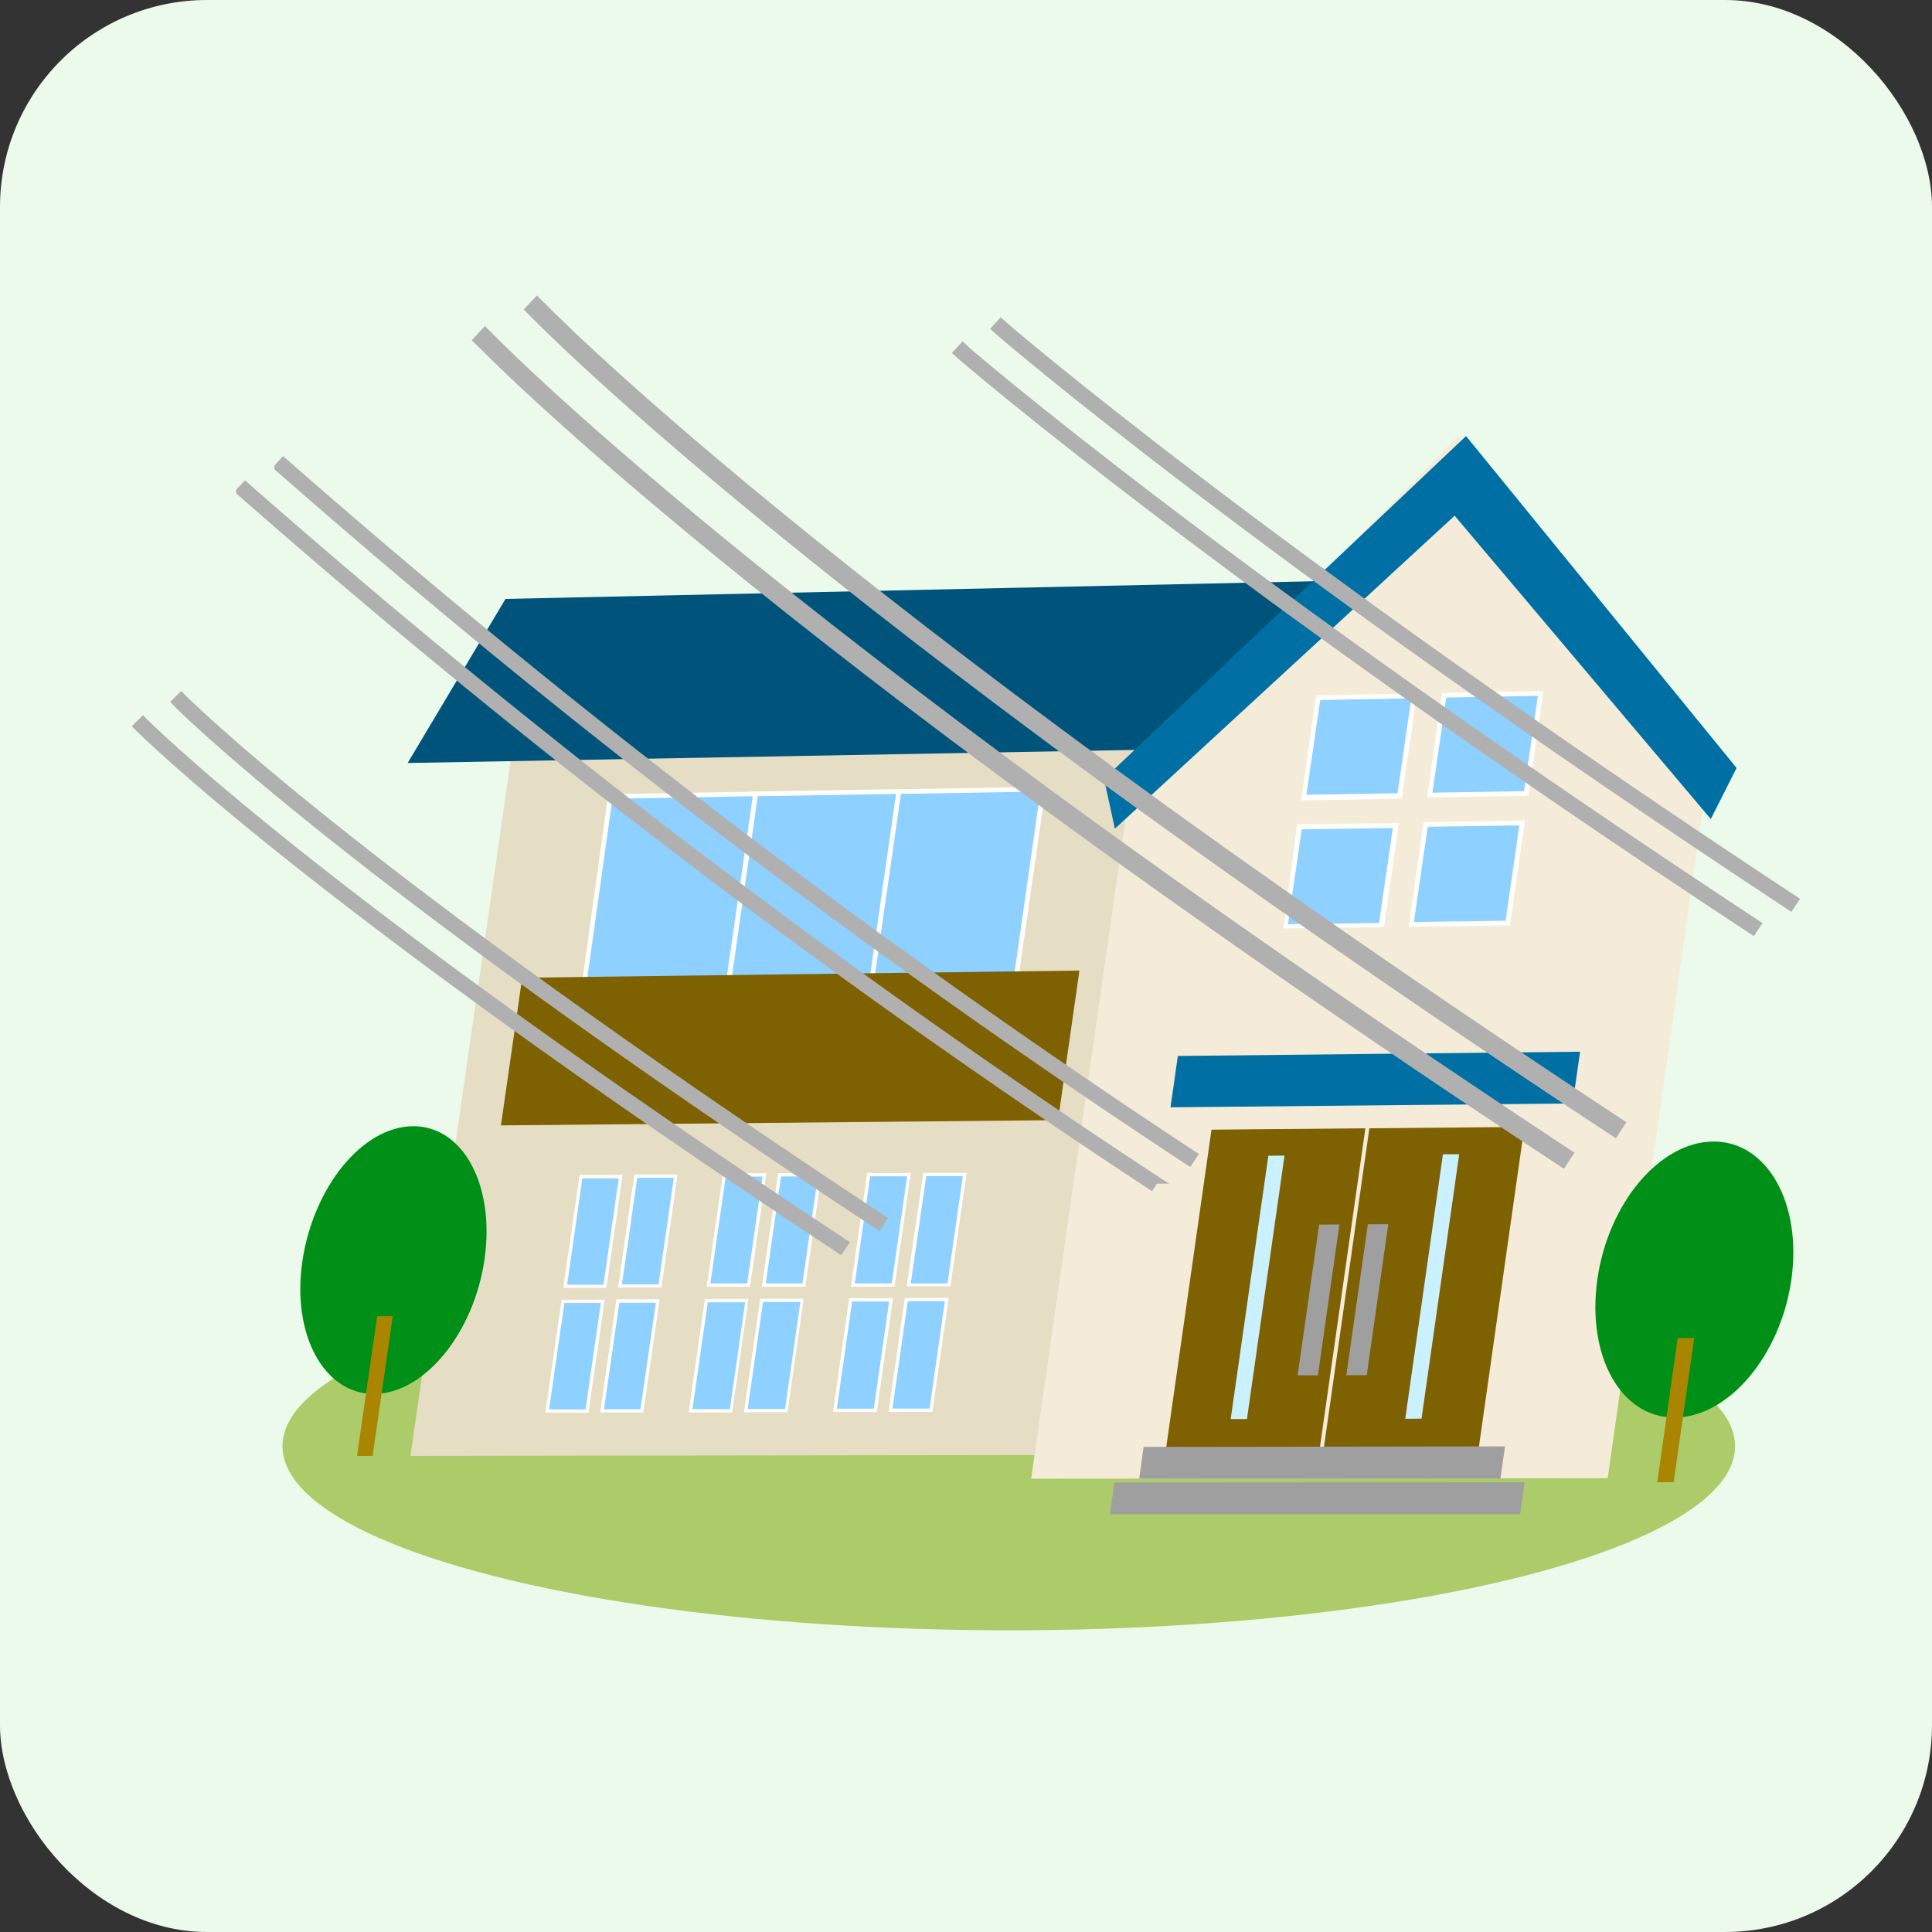 <svg xmlns="http://www.w3.org/2000/svg" width="140" height="140" viewBox="0 0 140 140"><rect x="0" y="0" width="140" height="140" fill="#333333" stroke="none"/><defs><style>.a{fill:#ebfaeb;}.b{fill:#accb69;}.c{fill:#e6ddc5;}.d{fill:#00547b;}.e{fill:#8ed0ff;}.f{fill:#fff;}.g{fill:#7e6100;}.h{fill:#f4ecd8;}.i{fill:#0070a4;}.j{fill:#9f9f9f;}.k{fill:#caf1ff;}.l{fill:#008f17;}.m{fill:#aa8600;}.n{fill:#b0b0b0;stroke:#b0b0b0;stroke-miterlimit:10;stroke-width:0.63px;}</style></defs><title>w27_03</title><rect class="a" width="140" height="140" rx="15"/><ellipse class="b" cx="73.1" cy="104.8" rx="52.63" ry="13.34"/><polygon class="c" points="29.74 105.5 81.62 105.43 90.33 44.5 38.38 45.6 29.74 105.5"/><polygon class="d" points="110.1 53.84 29.54 55.29 36.63 43.4 106.17 41.88 110.1 53.84"/><polygon class="e" points="40.8 94.31 43.68 94.3 42.54 102.25 39.66 102.26 40.8 94.31"/><path class="f" d="M43.54,94.42l-1.11,7.71H39.79l1.11-7.71h2.64m.28-.24H40.7l-1.18,8.19h3.12l1.18-8.19Z"/><polygon class="e" points="42.1 85.28 44.98 85.25 43.84 93.21 40.96 93.22 42.1 85.28"/><path class="f" d="M44.84,85.38l-1.11,7.71H41.1l1.1-7.7,2.64,0m.28-.25-3.12,0-1.18,8.18h3.12l1.18-8.2Z"/><polygon class="e" points="44.78 94.29 47.66 94.28 46.52 102.24 43.63 102.25 44.78 94.29"/><path class="f" d="M47.53,94.4l-1.12,7.72H43.77l1.11-7.72h2.65m.27-.25-3.13,0-1.18,8.2h3.13l1.18-8.21Z"/><polygon class="e" points="46.08 85.25 48.97 85.22 47.82 93.19 44.93 93.2 46.08 85.25"/><path class="f" d="M48.83,85.34l-1.11,7.73H45.07l1.11-7.72,2.65,0m.27-.24-3.13,0-1.18,8.19h3.14L49.1,85.1Z"/><polygon class="e" points="51.19 94.26 54.09 94.24 52.94 102.23 50.04 102.23 51.19 94.26"/><path class="f" d="M54,94.36l-1.11,7.75H50.18l1.11-7.74,2.66,0m.28-.24-3.15,0-1.18,8.22h3.15l1.18-8.23Z"/><polygon class="e" points="52.49 85.19 55.39 85.17 54.25 93.15 51.34 93.17 52.49 85.19"/><path class="f" d="M55.25,85.29,54.14,93l-2.66,0,1.11-7.74,2.66,0m.28-.24-3.14,0-1.18,8.22,3.14,0,1.18-8.22Z"/><polygon class="e" points="55.19 94.24 58.1 94.22 56.95 102.22 54.04 102.23 55.19 94.24"/><path class="f" d="M58,94.34l-1.11,7.76H54.18l1.11-7.75,2.67,0m.28-.24-3.15,0-1.18,8.23h3.15l1.18-8.24Z"/><polygon class="e" points="56.49 85.16 59.41 85.14 58.26 93.13 55.35 93.15 56.49 85.16"/><path class="f" d="M59.27,85.26,58.15,93l-2.66,0,1.11-7.75,2.67,0m.27-.24-3.15,0-1.18,8.23,3.15,0L59.54,85Z"/><polygon class="e" points="61.65 94.2 64.57 94.19 63.42 102.2 60.5 102.21 61.65 94.2"/><path class="f" d="M64.43,94.31l-1.11,7.77H60.64l1.11-7.77h2.68m.28-.24H61.54l-1.18,8.25h3.17l1.18-8.25Z"/><polygon class="e" points="62.95 85.11 65.88 85.08 64.73 93.1 61.8 93.11 62.95 85.11"/><path class="f" d="M65.74,85.21,64.62,93H61.94l1.12-7.76,2.68,0M66,85l-3.16,0-1.18,8.24,3.16,0L66,85Z"/><polygon class="e" points="65.68 94.18 68.61 94.17 67.46 102.19 64.53 102.2 65.68 94.18"/><path class="f" d="M68.47,94.29l-1.11,7.78H64.67l1.11-7.78h2.69m.28-.24H65.57l-1.18,8.26h3.17l1.19-8.26Z"/><polygon class="e" points="66.98 85.08 69.92 85.05 68.77 93.07 65.83 93.09 66.98 85.08"/><path class="f" d="M69.78,85.17,68.66,93,66,93l1.12-7.77,2.69,0m.27-.24-3.17,0L65.7,93.21l3.17,0,1.18-8.26Z"/><polygon class="e" points="64.97 57.36 75.59 57.18 73.48 71.93 62.87 72.06 64.97 57.36"/><path class="f" d="M75.39,57.36l-2.06,14.4-10.27.12,2.06-14.35,10.27-.17m.4-.35-11,.19-2.16,15,11-.13L75.79,57Z"/><polygon class="e" points="54.59 57.54 65.13 57.36 63.02 72.06 52.49 72.19 54.59 57.54"/><path class="f" d="M64.93,57.54,62.88,71.89,52.68,72l2.06-14.3,10.19-.17m.4-.35-10.89.18-2.15,15,10.88-.13,2.16-15Z"/><polygon class="e" points="44.28 57.72 54.75 57.54 52.64 72.18 42.18 72.31 44.28 57.72"/><path class="f" d="M54.55,57.71,52.49,72l-10.11.13,2-14.25,10.12-.18m.39-.34-10.81.18L42,72.49l10.81-.14,2.15-15Z"/><polygon class="g" points="36.3 81.55 76.67 81.17 78.22 70.33 37.84 70.85 36.3 81.55"/><polygon class="h" points="74.72 107.15 116.5 107.12 123.94 54.74 105.66 31.6 82.11 55.48 74.72 107.15"/><polygon class="e" points="104.64 50.38 111.64 50.25 110.6 57.5 103.61 57.62 104.64 50.38"/><path class="f" d="M111.44,50.42l-1,6.91-6.64.11,1-6.89,6.65-.13m.39-.35-7.34.14-1.08,7.58,7.34-.12,1.08-7.6Z"/><polygon class="e" points="95.52 50.56 102.47 50.42 101.44 57.65 94.49 57.77 95.52 50.56"/><path class="f" d="M102.27,50.6l-1,6.88-6.6.11,1-6.86,6.6-.13m.4-.35-7.3.14L94.29,58l7.29-.13,1.09-7.57Z"/><polygon class="e" points="103.31 59.75 110.3 59.63 109.27 66.89 102.28 66.98 103.31 59.75"/><path class="f" d="M110.1,59.81l-1,6.91-6.64.09,1-6.9,6.64-.1m.4-.35-7.34.12-1.08,7.58,7.34-.1,1.08-7.6Z"/><polygon class="e" points="94.19 59.89 101.13 59.78 100.1 67.01 93.15 67.11 94.19 59.89"/><path class="f" d="M100.93,60l-1,6.88-6.6.09,1-6.87,6.6-.1m.4-.35L94,59.72,93,67.28l7.29-.1,1.08-7.57Z"/><polygon class="i" points="125.84 55.65 106.27 31.64 106.24 31.6 106.19 31.64 80 56.44 80.79 60.05 105.41 37.37 123.97 59.35 125.84 55.65"/><polygon class="g" points="95.61 105.12 84.47 105.14 87.79 81.86 98.94 81.76 95.61 105.12"/><polygon class="j" points="94.03 99.66 95.5 99.66 97.06 88.73 95.59 88.74 94.03 99.66"/><polygon class="k" points="89.18 102.83 90.36 102.83 93.08 83.74 91.91 83.75 89.18 102.83"/><polygon class="g" points="95.9 105.12 107.13 105.1 110.46 81.66 99.23 81.76 95.9 105.12"/><polygon class="j" points="99.04 99.65 97.56 99.65 99.12 88.72 100.6 88.71 99.04 99.65"/><polygon class="k" points="103.01 102.8 101.83 102.81 104.56 83.64 105.74 83.64 103.01 102.8"/><polygon class="i" points="113.96 79.96 84.82 80.24 85.35 76.52 114.5 76.21 113.96 79.96"/><polygon class="j" points="110.15 109.73 80.43 109.73 80.75 107.43 110.47 107.41 110.15 109.73"/><polygon class="j" points="108.73 107.13 82.55 107.15 82.87 104.85 109.06 104.81 108.73 107.13"/><path class="l" d="M129.81,92.72c-.79,5.54-4.58,10-8.47,10s-6.37-4.45-5.59-10,4.55-10,8.43-10S130.59,87.18,129.81,92.72Z"/><polygon class="m" points="120.09 107.41 121.28 107.4 122.77 96.96 121.57 96.96 120.09 107.41"/><path class="l" d="M35.11,91.26c-.78,5.37-4.37,9.73-8,9.75s-6-4.32-5.19-9.67,4.35-9.7,8-9.73S35.88,85.9,35.11,91.26Z"/><polygon class="m" points="25.87 105.51 27 105.5 28.46 95.38 27.33 95.38 25.87 105.51"/><path class="n" d="M117,82.05l.42-.64C58.76,42.73,39.17,22.1,38.92,21.86l-.53.56C38.64,22.66,58.27,43.33,117,82.05Z"/><path class="n" d="M113.24,84.26l.42-.64C55,44.94,35.4,24.32,35.15,24.08l-.52.56C34.88,24.87,54.51,45.55,113.24,84.26Z"/><path class="n" d="M86.16,84.13l.28-.42a596.94,596.94,0,0,1-65.9-50.22l-.34.37A594.71,594.71,0,0,0,86.16,84.13Z"/><path class="n" d="M83.39,85.88l.27-.42A592.13,592.13,0,0,1,17.77,35.24l-.34.37A593.27,593.27,0,0,0,83.39,85.88Z"/><path class="n" d="M63.64,88.77l.28-.42C25.33,62.91,13.25,50.64,13.13,50.52l-.36.35C12.89,51,25,63.29,63.64,88.77Z"/><path class="n" d="M60.87,90.52l.28-.42C22.54,64.65,10.48,52.39,10.36,52.27l-.36.36C10.12,52.75,22.22,65,60.87,90.52Z"/><path class="n" d="M129.72,65.64l.28-.42C91.39,39.77,72.8,23.68,72.53,23.44l-.34.37C72.46,24.06,91.08,40.17,129.72,65.64Z"/><path class="n" d="M127,67.4l.28-.42C88.62,41.52,70,25.44,69.76,25.19l-.34.37C69.69,25.81,88.3,41.92,127,67.4Z"/></svg>